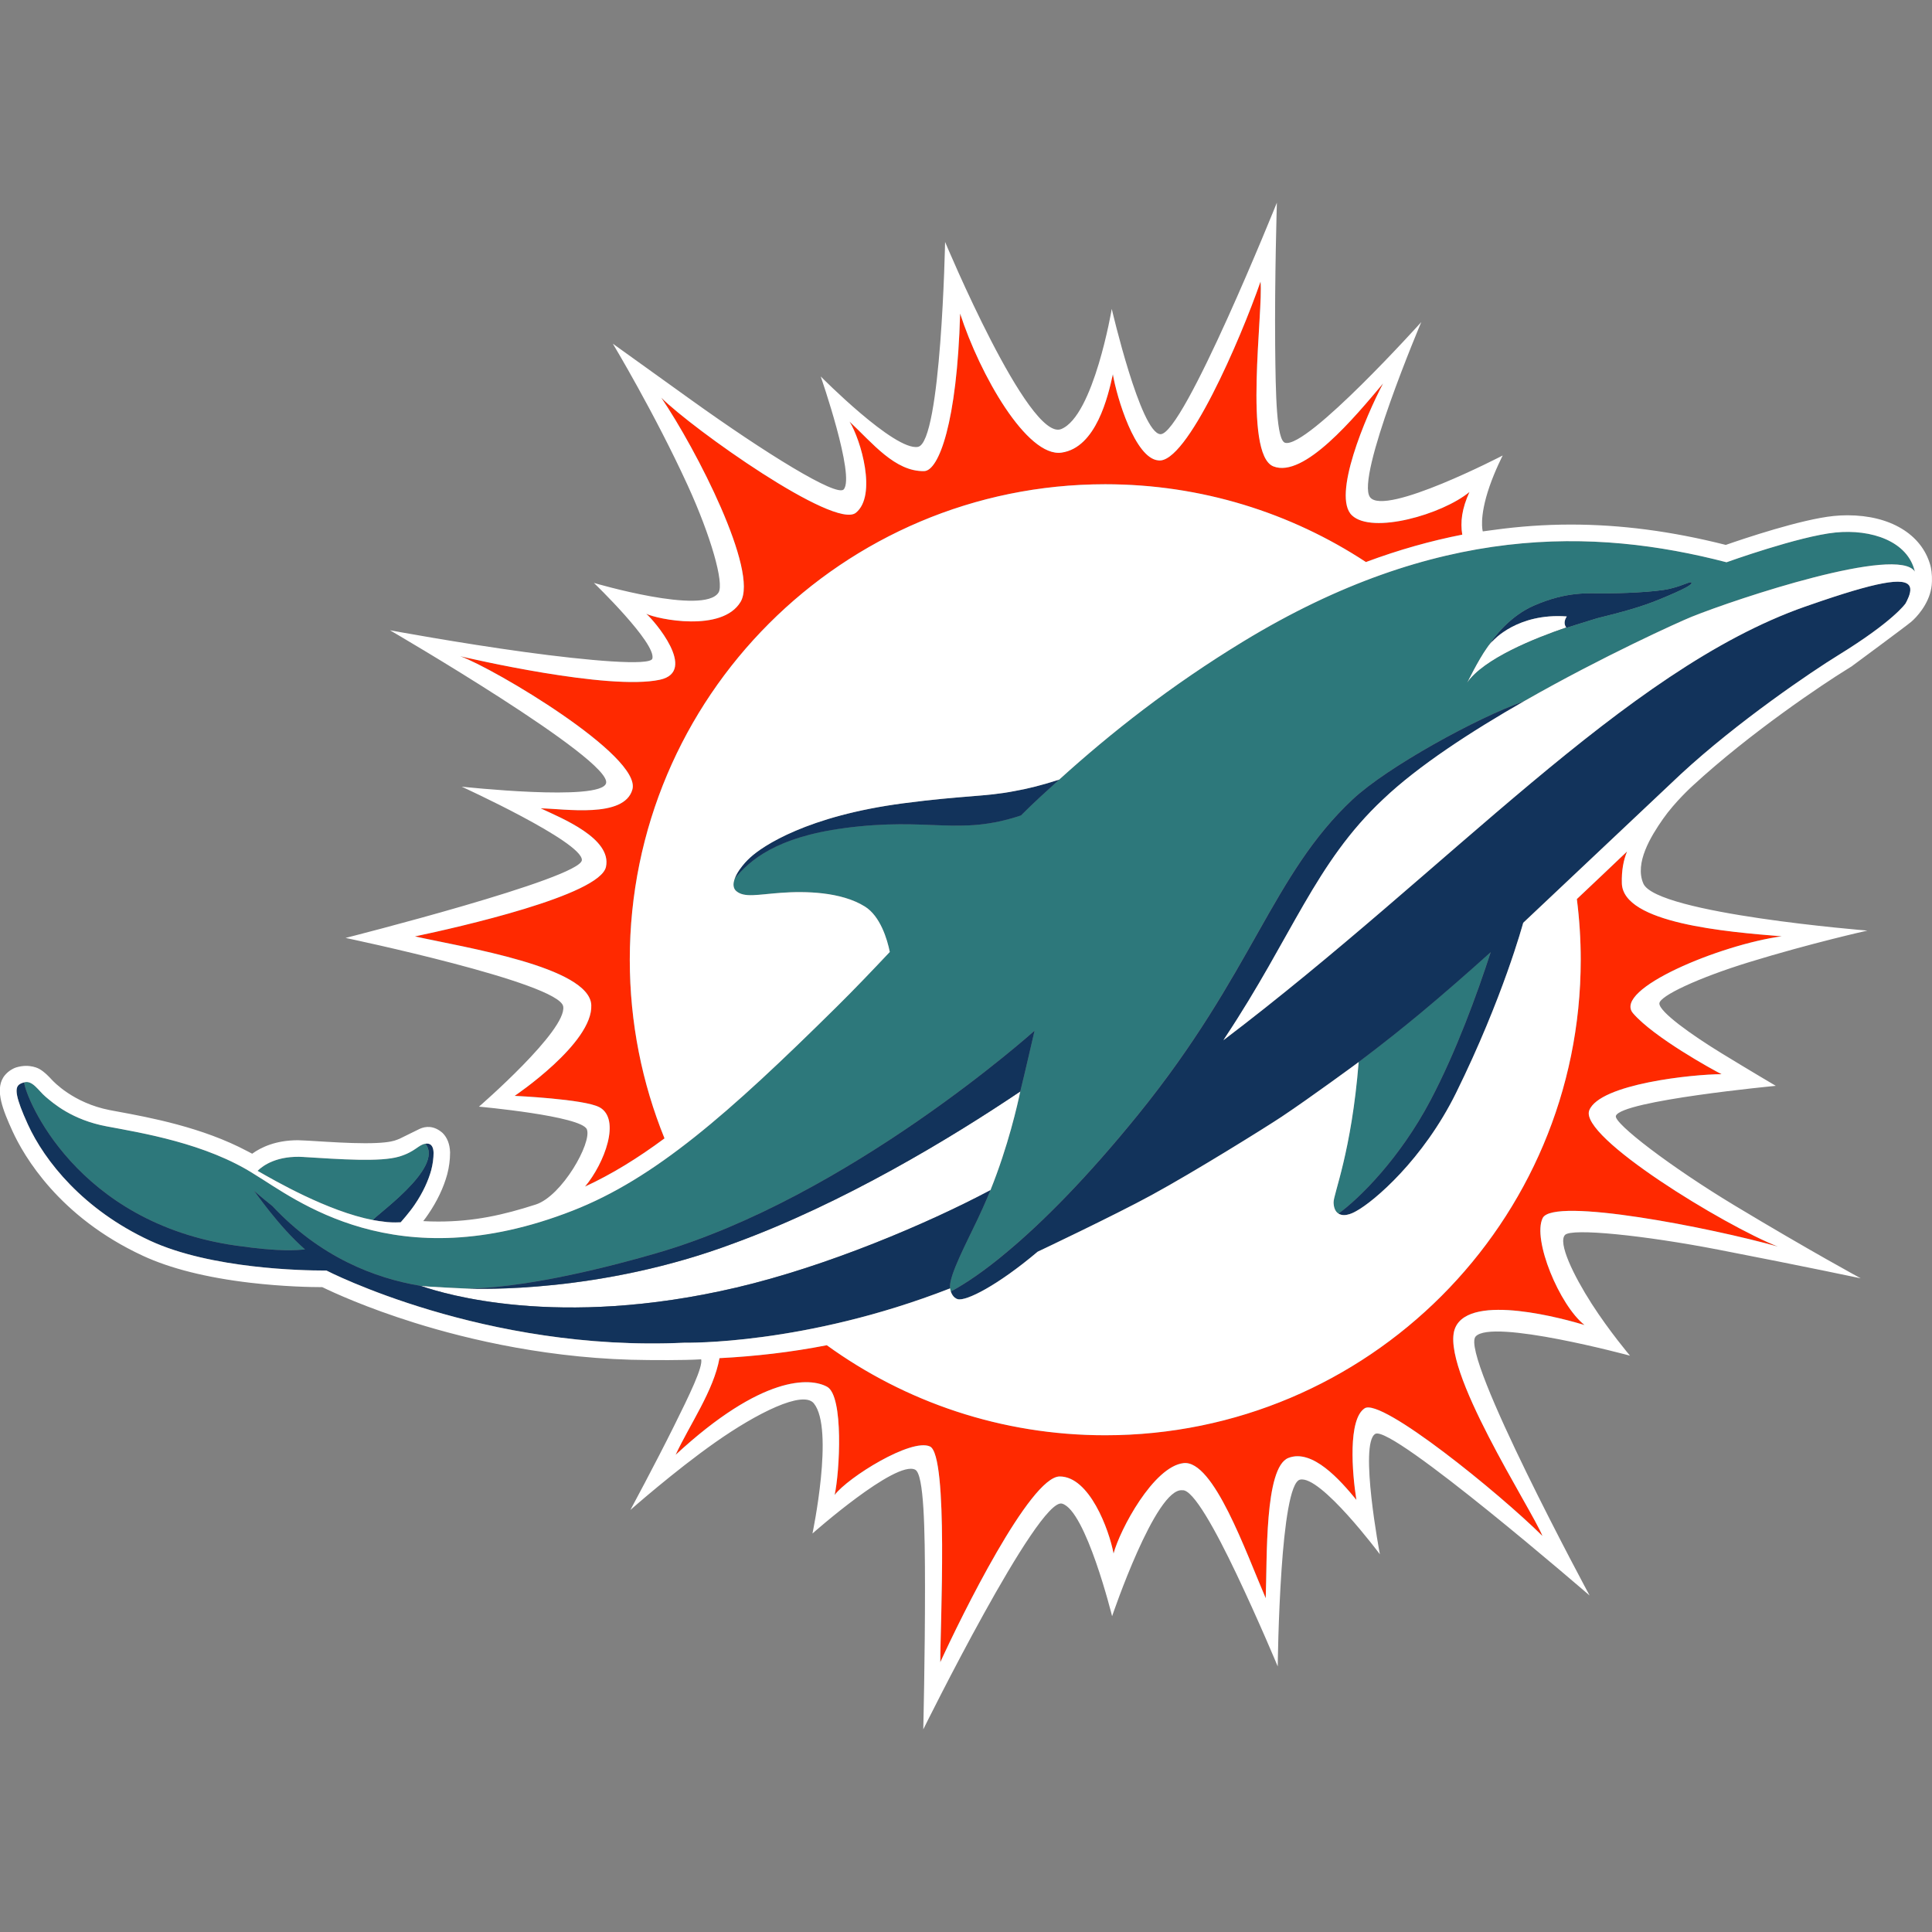 <?xml version="1.0" encoding="UTF-8"?><svg id="Layer_1" xmlns="http://www.w3.org/2000/svg" viewBox="0 0 450 450"><rect x="0" y="0" width="450" height="450" fill="#808080" stroke="none"/><defs><style>.cls-1{fill:#fff;}.cls-2{fill:#ff2900;}.cls-3{fill:#12335b;}.cls-4{fill:#2d787b;}</style></defs><path class="cls-3" d="M388.95,137.13c-3.4,.82-11.76,1.08-15.33,1.08-3.57,0-8.61-.53-16.35,2.85-5.55,2.42-9.29,7.28-10.96,9.84,.53-.75,1.03-1.34,1.45-1.66,0,0,5.64-6.51,17.17-5.66-.38,.59-.71,1.41-.34,2.22l.02,.04c.05,.11,.11,.22,.19,.32h0s.03,.05,.06,.08c0,0,4.13-1.33,7.06-2.21,6.34-1.58,10.27-2.65,14.55-4.4,5.85-2.4,7.71-3.46,7.52-3.91-.19-.45-1.64,.59-5.03,1.41h0Z"/><path class="cls-1" d="M347.76,149.24c-.42,.32-.92,.91-1.45,1.66-2.08,2.93-4.64,8.2-4.64,8.2,3.85-5.7,15.96-10.5,23.13-12.94-.08-.11-.14-.21-.19-.32l-.02-.04c-.37-.81-.04-1.63,.34-2.22-11.53-.85-17.17,5.66-17.17,5.66h0Z"/><path class="cls-2" d="M359.32,283.7c-2.45,4.97,3.92,20.34,9.75,24.91-4.26-1.28-26.53-7.61-30.11,.63-3.93,9.06,17.84,42.3,20.31,48.51-10.03-9.96-37.52-32.28-41.42-29.73-3.9,2.55-2.93,15-1.92,21.32-3.77-4.6-10.25-11.97-15.85-9.76-5.6,2.21-4.91,23.57-5.27,32.67-4.62-10.71-12.16-32.26-19.14-31.47-6.98,.79-14.81,15.45-16.3,21.06-1.06-5.61-5.63-17.95-12.54-17.95s-22.97,32.65-27.82,43.26c-.02-8.21,1.95-48.27-2.41-50.25s-19.04,7.15-22.2,11.3c1.17-5.26,2.16-23.05-1.75-25.2-3.92-2.15-15.09-2.83-35.29,15.85,3.35-7.17,8.87-14.96,10.22-22.52,8.36-.43,16.65-1.38,25-3.01,18.23,13.19,40.63,20.97,64.85,20.97,61.17,0,110.75-49.58,110.75-110.75,0-4.79-.31-9.51-.9-14.14,4.1-3.86,8.04-7.6,11.7-11.09-.84,2.01-1.3,4.42-1.22,7.4,.24,9.34,24.43,11.33,37.28,12.37-14.36,1.95-39.45,12.34-34.68,17.92,4.77,5.57,18.66,13.23,20.64,14.2-6.62,0-28.4,2.25-30.83,8.42-2.44,6.17,31.51,26.86,43.93,31.73-15.46-4.35-52.33-11.62-54.78-6.64h0Z"/><path class="cls-2" d="M340.58,124.53c-7.24,1.42-14.72,3.5-22.44,6.38-17.44-11.45-38.3-18.12-60.72-18.12-61.16,0-110.74,49.58-110.74,110.74,0,14.72,2.88,28.77,8.09,41.62-6.3,4.67-12.34,8.37-18.52,11.23,4.52-5.39,8.45-15.74,3.34-18.5-3.49-1.89-19.72-2.64-19.72-2.64,0,0,18.27-12.28,17.85-21.16-.43-8.87-29.57-13.42-41.08-15.98,10.16-2.14,43.08-9.58,44.5-16.2,1.42-6.62-10.29-11.32-15.21-13.63,5.51,.07,19.49,2.41,21.37-4.41,2.15-7.82-32.26-28.2-40.1-31.02,1.75,.41,34.53,8.06,46.51,5.47,8.92-1.93-1.48-13.94-3.19-15.36,2.63,1.28,17.66,4.38,21.96-2.75,4.3-7.13-10.29-35.54-18.46-47.58,7.26,7.24,40.39,30.81,45.33,26.8,4.95-4.01,1.17-16.97-1.48-21.24,5.34,5,10.6,11.68,17.38,11.54,3.4-.07,7.67-11.31,8.38-36.7,4.6,14.23,15.58,33.56,23.64,32.39,8.07-1.17,10.82-13.14,11.94-18.25,.93,5.48,5.17,19.55,10.55,20.06,6.6,1.03,19.24-28.36,23.84-41.64,.7,6.56-4.11,40.24,3,43.04,7.11,2.81,18.88-11.38,25.55-19.32-4.05,7.69-11.96,26.28-7.25,30.73,4.71,4.45,21.01-.21,27.37-5.45-1.78,3.9-2.16,7.01-1.68,9.94h0Z"/><path class="cls-4" d="M386.47,139.63c-4.28,1.75-8.21,2.82-14.56,4.4-2.92,.88-7.06,2.21-7.06,2.21-.02-.03-.03-.06-.05-.08-7.16,2.44-19.26,7.24-23.12,12.93,.16-.32,2.61-5.35,4.63-8.19,1.67-2.56,5.4-7.42,10.96-9.84,7.75-3.38,12.79-2.85,16.36-2.85s11.92-.26,15.32-1.08,4.84-1.86,5.04-1.41c.19,.45-1.68,1.51-7.52,3.91h0Zm41.04-15.61c-8.44,.84-25.37,6.93-25.37,6.93-30.91-8.02-67.58-8.93-112.57,18.45-8.4,5.11-16.07,10.4-23.17,15.79-7.09,5.39-13.61,10.88-19.7,16.39-2.63,2.37-6,5.42-8.89,8.34-14.6,4.87-21.08,.32-41.15,2.95-15.88,2.09-22.05,7.51-25.54,11.76-.45,1.23-.41,2.3,.42,2.96,1.9,1.52,4.82,.76,10.38,.35,5.55-.41,13.97-.27,19.52,3.2,3.58,2.23,5.2,7.6,5.8,10.58-4.16,4.41-8.24,8.69-12.36,12.76-25.35,25.08-42.41,40.03-61.5,47.49-41.42,16.21-64.75-2.83-74.1-8.45h0c-11.34-7.26-26.38-9.67-34.45-11.18-8.07-1.52-12.48-5.42-14.2-6.88-1.72-1.46-3.04-3.93-5.01-3.37-.5,.14-.94,.3-1.26,.59,.32-.29,.75-.45,1.26-.59,.3,3.5,12.05,32.72,49.38,38.03,10.67,1.52,14.06,1.04,16.05,.89-6.28-5.51-11.45-13.21-11.89-13.66,1.43,1.24,2.85,2.42,4.28,3.55,11.14,11.89,23.8,16.8,34.43,18.57,.7,.22,11.19,.67,11.19,.67,12.24-.26,28.67-3.86,43.93-8.28,44.78-13,87.98-51.8,87.98-51.8,0,0-2.4,10.46-3.33,14.16-.61,2.93-2.81,12.73-6.95,22.99,0,0-1.24,3.1-3.04,6.88-2.66,5.6-6.39,12.65-6.39,15.59,0,.14,0,.27,.03,.39,0,0,.03,.32,.16,.74,3.37-1.79,7.95-4.88,13.15-9.27,8.15-6.8,18.48-17.14,30.44-31.89,26.87-33.14,31.14-55.83,50.03-73.49,8-7.48,29.02-19.04,39.79-22.79,.12-.06,.21-.1,.24-.12,0,0,0,0,.01,0h0c18.19-10.39,36-18.42,38.88-19.59,10.64-4.28,48.07-16.71,52.01-10.53h0c-1.65-7.12-10.18-9.95-18.51-9.12h0Z"/><path class="cls-1" d="M237.64,254.23c-.61,2.93-2.81,12.73-6.95,22.99-14.63,7.77-38.03,17.72-59.19,22.68-41.67,9.77-68.36,1.3-72.93-.2l-.65-.21c1.02,.22,11.14,.66,11.14,.66,2.19,.05,30.64,1.16,61.87-10.56,25.53-9.33,50.64-24.55,66.7-35.36h0Z"/><path class="cls-3" d="M240.97,240.06s-2.4,10.46-3.33,14.16c-16.06,10.81-41.17,26.04-66.7,35.36-31.24,11.72-59.68,10.6-61.87,10.56,12.24-.26,28.68-3.86,43.93-8.28,44.78-13,87.98-51.8,87.98-51.8h0Z"/><path class="cls-4" d="M347.2,221.77c-3.18,9.8-8.06,23.21-14.04,34.54-7.11,13.47-16.47,22.78-21.41,26.35-.82-.5-1.13-1.54-1.15-2.62-.04-1.92,4.18-11.83,5.84-32.68,5.33-4.01,10.11-7.82,14.34-11.33,5.38-4.48,10.92-9.32,16.42-14.27h0Z"/><path class="cls-3" d="M100.99,268.47c0,1.32-.19,2.67-.54,4.04-.64,2.35-1.88,5.19-3.88,8.11-1.21,1.79-3.21,4.04-3.24,4.07-.33,.02-1.87,.08-3.17-.05-1.3-.13-2.69-.36-3.26-.47h0c-.35-.49,16.81-12.13,12.16-17.79,.26-.04,1.84-.39,1.92,2.08h0Z"/><path class="cls-3" d="M443.81,140.58s0,0,0,0c0,0-.69,1.02-3,3.04-2.3,2.02-6.22,5.02-12.68,9-6.18,3.8-23.4,15.45-36.62,27.67-.49,.45-35.84,33.81-36.72,34.63-.1,.31-4.68,17.39-15.63,39.6-7.67,15.56-19.13,25.29-23.19,27.51-.26,.14-2.62,1.63-4.2,.63,4.93-3.57,14.3-12.88,21.41-26.35,5.98-11.34,10.86-24.74,14.04-34.54-5.5,4.95-11.04,9.79-16.42,14.27-4.23,3.51-9.02,7.33-14.34,11.33,0,.02-11.45,8.42-17.93,12.73,0,0,0,0,0,0-3.62,2.41-20.23,12.76-30.31,18.25-8.55,4.67-26.46,13.16-26.51,13.18h0c-9.33,7.87-16.63,11.55-18.59,11.06-1.2-.3-1.61-1.71-1.64-1.78,3.37-1.79,7.95-4.88,13.15-9.27,8.15-6.8,18.48-17.14,30.44-31.89,26.87-33.14,31.14-55.83,50.03-73.49,8-7.48,29.02-19.04,39.79-22.79,.12-.06,.21-.1,.24-.12-12.32,7.03-24.8,15.14-32.95,22.91-15.78,14.75-21.18,31.98-36.81,55.51l-.39,.61c52.67-39.95,93.38-86.21,135.46-100.99,1.34-.47,2.61-.91,3.83-1.32,.05-.02,.1-.03,.15-.05,14.32-4.84,20.12-5.6,20.53-2.9,.19,1.17-.75,2.92-1.1,3.56h0Z"/><path class="cls-4" d="M86.91,284.18h0c-10.62-2.04-23.06-9.27-26.91-11.46,1.32-1.29,4.58-3.61,10.75-3.23,8.47,.52,17.84,1.21,22.23-.1,3.77-1.13,4.48-2.77,6.09-2.99h0c4.65,5.66-12.52,17.3-12.16,17.78h0Z"/><path class="cls-3" d="M196.66,192.88c20.06-2.64,26.55,1.92,41.15-2.95,2.89-2.92,6.26-5.96,8.89-8.34-4.13,1.33-7.33,2.12-10.34,2.65-6.84,1.35-11.8,1-25.98,2.86-22.28,2.93-32.71,9.92-35.63,12.62-.88,.81-1.56,1.52-2.48,2.81-.64,.89-1.09,1.94-1.16,2.13,3.5-4.26,9.66-9.68,25.55-11.77h0Z"/><g><path class="cls-3" d="M227.65,284.1c-2.66,5.6-6.39,12.65-6.39,15.59,0,.14,0,.27,.03,.39-33.98,13.27-61.68,12.65-61.79,12.65-46.72,2.21-83.48-16.81-83.48-16.81,0,0,0,0,0,0-.1,0-.35,0-.75,0-4.39,0-26.08-.34-40.33-6.95-15.58-7.23-24.55-18.56-28.45-27.08-2.9-6.35-3.04-8.37-2.12-9.21,.08-.07,.17-.14,.26-.19,0,0,0,0,0,0,.28-.17,.62-.28,.99-.39,.3,3.5,12.05,32.72,49.38,38.03,10.67,1.52,14.06,1.04,16.05,.89-6.28-5.51-11.45-13.21-11.89-13.66,1.43,1.24,2.85,2.42,4.28,3.55,11.14,11.89,23.8,16.8,34.43,18.57,.01,0,.03,0,.05,.01h.05l.6,.21c4.57,1.5,31.26,9.97,72.93,.2,21.16-4.96,44.55-14.91,59.19-22.68,0,0-1.24,3.1-3.04,6.88h0Z"/><path class="cls-1" d="M446.01,133.14c-3.94-6.18-41.37,6.25-52.01,10.53-2.89,1.17-20.7,9.2-38.9,19.59-12.32,7.03-24.8,15.14-32.95,22.91-15.78,14.75-21.18,31.98-36.81,55.51l-.39,.61c52.67-39.95,93.38-86.21,135.46-100.99,1.34-.47,2.61-.91,3.83-1.32,.05-.02,.1-.03,.15-.05,14.32-4.84,20.12-5.6,20.53-2.9,.19,1.17-.75,2.92-1.11,3.57,0,0-.69,1.02-3,3.04-2.3,2.02-6.22,5.02-12.68,9-6.18,3.8-23.4,15.45-36.62,27.67-.49,.45-35.84,33.81-36.72,34.63-.1,.31-4.68,17.39-15.63,39.6-7.67,15.56-19.13,25.29-23.19,27.51-.26,.14-2.62,1.63-4.2,.63-.82-.5-1.13-1.54-1.15-2.62-.04-1.92,4.18-11.83,5.84-32.68,0,.02-11.45,8.42-17.94,12.74-3.62,2.41-20.23,12.76-30.31,18.25-8.55,4.67-26.46,13.16-26.52,13.18-9.33,7.87-16.63,11.55-18.59,11.06-1.2-.3-1.61-1.71-1.64-1.78-.13-.41-.16-.74-.16-.74-33.98,13.27-61.68,12.65-61.79,12.65-46.72,2.21-83.48-16.81-83.49-16.81-.1,0-.35,0-.75,0-4.39,0-26.08-.34-40.33-6.95-15.58-7.23-24.55-18.56-28.45-27.08-2.9-6.35-3.04-8.37-2.12-9.21,.32-.3,.75-.45,1.26-.59,1.96-.55,3.28,1.91,5.01,3.37,1.72,1.46,6.13,5.37,14.2,6.88,8.07,1.52,23.11,3.92,34.45,11.18,9.35,5.62,32.68,24.66,74.1,8.45,19.09-7.47,36.15-22.42,61.5-47.49,4.12-4.07,8.2-8.35,12.36-12.76-.59-2.97-2.22-8.35-5.8-10.58-5.55-3.47-13.97-3.61-19.52-3.2-5.56,.41-8.49,1.17-10.38-.35-.68-.54-.8-1.4-.63-2.21,.17-.83,.55-1.6,.99-2.31,.12-.19,.23-.38,.36-.55,.93-1.29,1.6-2,2.48-2.81,2.92-2.7,13.34-9.68,35.63-12.62,14.18-1.86,19.14-1.51,25.98-2.86,3.01-.53,6.2-1.32,10.34-2.65,6.08-5.51,12.6-11,19.7-16.39,7.1-5.39,14.78-10.68,23.17-15.79,44.99-27.38,81.66-26.48,112.57-18.45,0,0,16.92-6.09,25.37-6.93,8.33-.83,16.86,2,18.5,9.12h0Zm-30.97,84.94c-14.36,1.95-39.45,12.34-34.68,17.92,4.77,5.57,18.66,13.23,20.64,14.2-6.62,0-28.4,2.25-30.83,8.42-2.44,6.17,31.51,26.86,43.93,31.73-15.46-4.35-52.33-11.62-54.78-6.64-2.45,4.97,3.92,20.34,9.75,24.91-4.26-1.28-26.53-7.61-30.11,.63-3.93,9.06,17.84,42.3,20.31,48.51-10.03-9.96-37.52-32.28-41.42-29.73-3.9,2.55-2.93,15-1.92,21.32-3.77-4.6-10.25-11.97-15.85-9.76-5.6,2.21-4.91,23.57-5.27,32.67-4.62-10.71-12.16-32.26-19.14-31.47-6.98,.79-14.81,15.45-16.3,21.06-1.06-5.61-5.63-17.95-12.54-17.95s-22.97,32.65-27.82,43.26c-.02-8.21,1.95-48.27-2.41-50.25s-19.04,7.15-22.2,11.3c1.17-5.26,2.16-23.05-1.75-25.2-3.92-2.15-15.09-2.83-35.29,15.85,3.35-7.17,8.87-14.96,10.22-22.52,8.36-.43,16.65-1.38,25-3.01,18.23,13.19,40.63,20.97,64.85,20.97,61.17,0,110.75-49.58,110.75-110.75,0-4.79-.31-9.51-.9-14.14,4.1-3.86,8.04-7.6,11.7-11.09-.84,2.01-1.3,4.42-1.22,7.4,.24,9.34,24.43,11.33,37.28,12.37h0Zm-344.29,51.41c8.47,.52,17.84,1.21,22.23-.1,3.77-1.13,4.48-2.77,6.09-2.99h0c.26-.04,1.84-.39,1.92,2.08,0,1.32-.19,2.67-.54,4.04-.64,2.35-1.88,5.19-3.88,8.11-1.21,1.79-3.21,4.04-3.24,4.07-.33,.02-1.87,.08-3.17-.05-1.3-.13-2.69-.36-3.26-.47-10.62-2.04-23.06-9.27-26.91-11.47,1.32-1.29,4.58-3.61,10.75-3.23h0Zm68.84-11.6c-3.49-1.89-19.72-2.64-19.72-2.64,0,0,18.27-12.28,17.85-21.16-.43-8.87-29.57-13.42-41.08-15.98,10.16-2.14,43.08-9.58,44.5-16.2,1.42-6.62-10.29-11.32-15.21-13.63,5.51,.07,19.49,2.41,21.37-4.41,2.15-7.82-32.26-28.2-40.1-31.02,1.75,.41,34.53,8.06,46.51,5.47,8.92-1.93-1.48-13.94-3.19-15.36,2.63,1.28,17.66,4.38,21.96-2.75,4.3-7.13-10.29-35.54-18.46-47.58,7.26,7.24,40.39,30.81,45.33,26.8,4.95-4.01,1.17-16.97-1.48-21.24,5.34,5,10.6,11.68,17.38,11.54,3.4-.07,7.67-11.31,8.38-36.7,4.6,14.23,15.58,33.56,23.64,32.39,8.07-1.17,10.82-13.14,11.94-18.25,.93,5.48,5.17,19.55,10.55,20.06,6.6,1.03,19.24-28.36,23.84-41.64,.7,6.56-4.11,40.24,3,43.04,7.11,2.81,18.88-11.38,25.55-19.32-4.05,7.69-11.96,26.28-7.25,30.73,4.71,4.45,21.01-.21,27.37-5.45-1.78,3.9-2.16,7.01-1.68,9.94-7.24,1.42-14.72,3.5-22.44,6.38-17.44-11.45-38.3-18.12-60.72-18.12-61.16,0-110.74,49.58-110.74,110.74,0,14.72,2.88,28.77,8.09,41.62-6.3,4.67-12.34,8.37-18.52,11.23,4.52-5.39,8.45-15.74,3.34-18.5h0Zm310.39-123.63c-.07-1.68-.39-2.68-.39-2.68h0c-2.04-7.15-9.34-11.56-19.27-11.56-1.06,0-2.13,.05-3.19,.16-7.61,.76-21.15,5.34-25.16,6.74-12.62-3.19-24.44-4.74-36.11-4.74-6.03,0-12.03,.43-18.02,1.26h0l-2.47,.33s-.96-3.12,1.55-10.42c1.3-3.78,3.09-7.26,3.09-7.26,0,0-27.47,14.28-30.9,9.72-3.43-4.56,11.93-40.79,11.93-40.79,0,0-26.48,29.43-31.69,28.12-2.04-.51-2.23-11.17-2.34-22.64-.14-15.53,.4-33.3,.4-33.3,0,0-21.81,54.22-27.13,53.93-4.61-.24-11.33-29.18-11.33-29.18,0,0-4.21,24.94-11.78,27.99-7.57,3.05-27.04-43.59-27.04-43.59,0,0-.9,46.68-6.31,47.73-5.42,1.05-22.66-16.4-22.66-16.4,0,0,8.08,23.25,5.35,26.31-1.63,1.83-18.22-8.43-35.47-20.8-9.97-7.15-18.3-13.14-18.3-13.14,0,0,9.72,16.15,17.45,33.03,5.32,11.62,8.55,22.77,7.16,24.95-3.41,5.32-29.02-2.26-29.02-2.26,0,0,14.56,14.02,13.62,17.63-.46,1.75-14.93,.49-29.64-1.52-15.6-2.13-31.48-5.08-31.48-5.08,0,0,51.96,30.21,50.33,35.65-1.29,4.3-33.63,.78-33.63,.78,0,0,28.12,12.85,28,17.09-.11,4.25-55.04,18.14-55.04,18.14,0,0,49.74,10.41,50.69,15.95,.95,5.55-19.62,23.35-19.62,23.35,0,0,23.95,2.16,25.14,5.3,1.19,3.14-5.82,15.52-11.9,17.49-7.52,2.43-14.36,3.97-22.7,3.97-1.2,0-2.37-.03-3.52-.1,.41-.53,.82-1.08,1.17-1.61,2.05-3,3.58-6.21,4.41-9.27v-.03l.02-.03c.43-1.68,.65-3.36,.65-4.98v-.14c-.06-1.84-.66-3.41-1.75-4.48-2.04-1.78-3.94-1.56-5.3-.96l-4.72,2.32c-.35,.15-.75,.3-1.23,.45-.9,.27-2.81,.59-6.76,.59-3.75,0-8.21-.28-12.52-.55,0,0-2.65-.15-3.16-.15-5.14,0-8.58,1.64-10.65,3.14l-1.13-.59c-10.52-5.59-22.76-7.85-30.41-9.26-.59-.11-1.16-.21-1.7-.32-8.45-1.66-13.07-6.67-13.44-7.07-.72-.77-1.65-1.78-2.86-2.48,0,0-2.2-1.37-5.46-.37-2.13,.75-3.02,2.4-3.02,2.4-1.82,3.03-.08,7.47,2.21,12.48,2.61,5.69,10.78,19.91,30.34,28.98,6.4,2.97,14.83,5.09,25.04,6.29,7.69,.9,14.18,1.02,16.76,1.02,2.49,1.21,10.15,4.76,21.55,8.32,12.51,3.91,32.06,8.56,54.46,8.66,0,0,7.95,.1,12.24-.17,.43,1.79-2.67,8.19-6.4,15.69-4.42,8.89-10.09,19.4-10.09,19.4,0,0,10.25-9.06,19.8-15.77,9.61-6.76,20.38-12.19,22.93-9.06,4.81,5.91-.32,30.31-.32,30.31,0,0,19.42-17.19,23.93-14.86,2.06,1.07,2.27,13.91,2.28,27.43,.01,16.03-.4,33.05-.4,33.05,0,0,26.75-54.13,32.32-52.58,5.56,1.55,11.66,26.23,11.66,26.23,0,0,10.16-30.07,16.37-29.34,2.48-.31,7.82,9.45,12.56,19.42,5.2,10.93,9.65,21.61,9.65,21.61,0,0,.11-11.17,.89-22.57,.7-10.31,2.01-20.37,4.28-20.93,4.77-1.18,18.62,17.38,18.62,17.38,0,0-4.9-25.86-1.06-28.05,3.84-2.19,49.91,37.65,49.91,37.65,0,0-30.24-56.03-26.56-60.31,3.68-4.28,35.97,4.45,35.97,4.45,0,0-4.81-5.68-8.93-12.1-4.3-6.71-7.89-14.21-6.21-16.02,1.53-1.64,18.37,.07,35.77,3.44,20.06,3.89,33.11,6.66,33.11,6.66,0,0-11.81-6.39-29.24-16.88-15.09-9.08-28.36-19.29-27.79-20.95,1.22-3.57,37.25-7,37.25-7,0,0-6.05-3.56-12.54-7.53-7.05-4.31-14.58-9.68-14.58-11.65,0-1.72,9.03-5.98,20.95-9.64,14.28-4.39,27.5-7.34,27.5-7.34,0,0-49.12-3.94-52.18-10.95-2.09-4.78,1.75-11.02,4.57-15.05,2.82-4.03,6.86-7.68,6.86-7.68,13.42-12.39,30.5-23.8,35.95-27.15,.39-.24,.75-.47,1.13-.71,0,0,12.6-9.3,13.89-10.39,1.13-.95,4.01-3.97,4.66-7.82,0,0,.23-1.06,.15-2.76h0Z"/></g></svg>